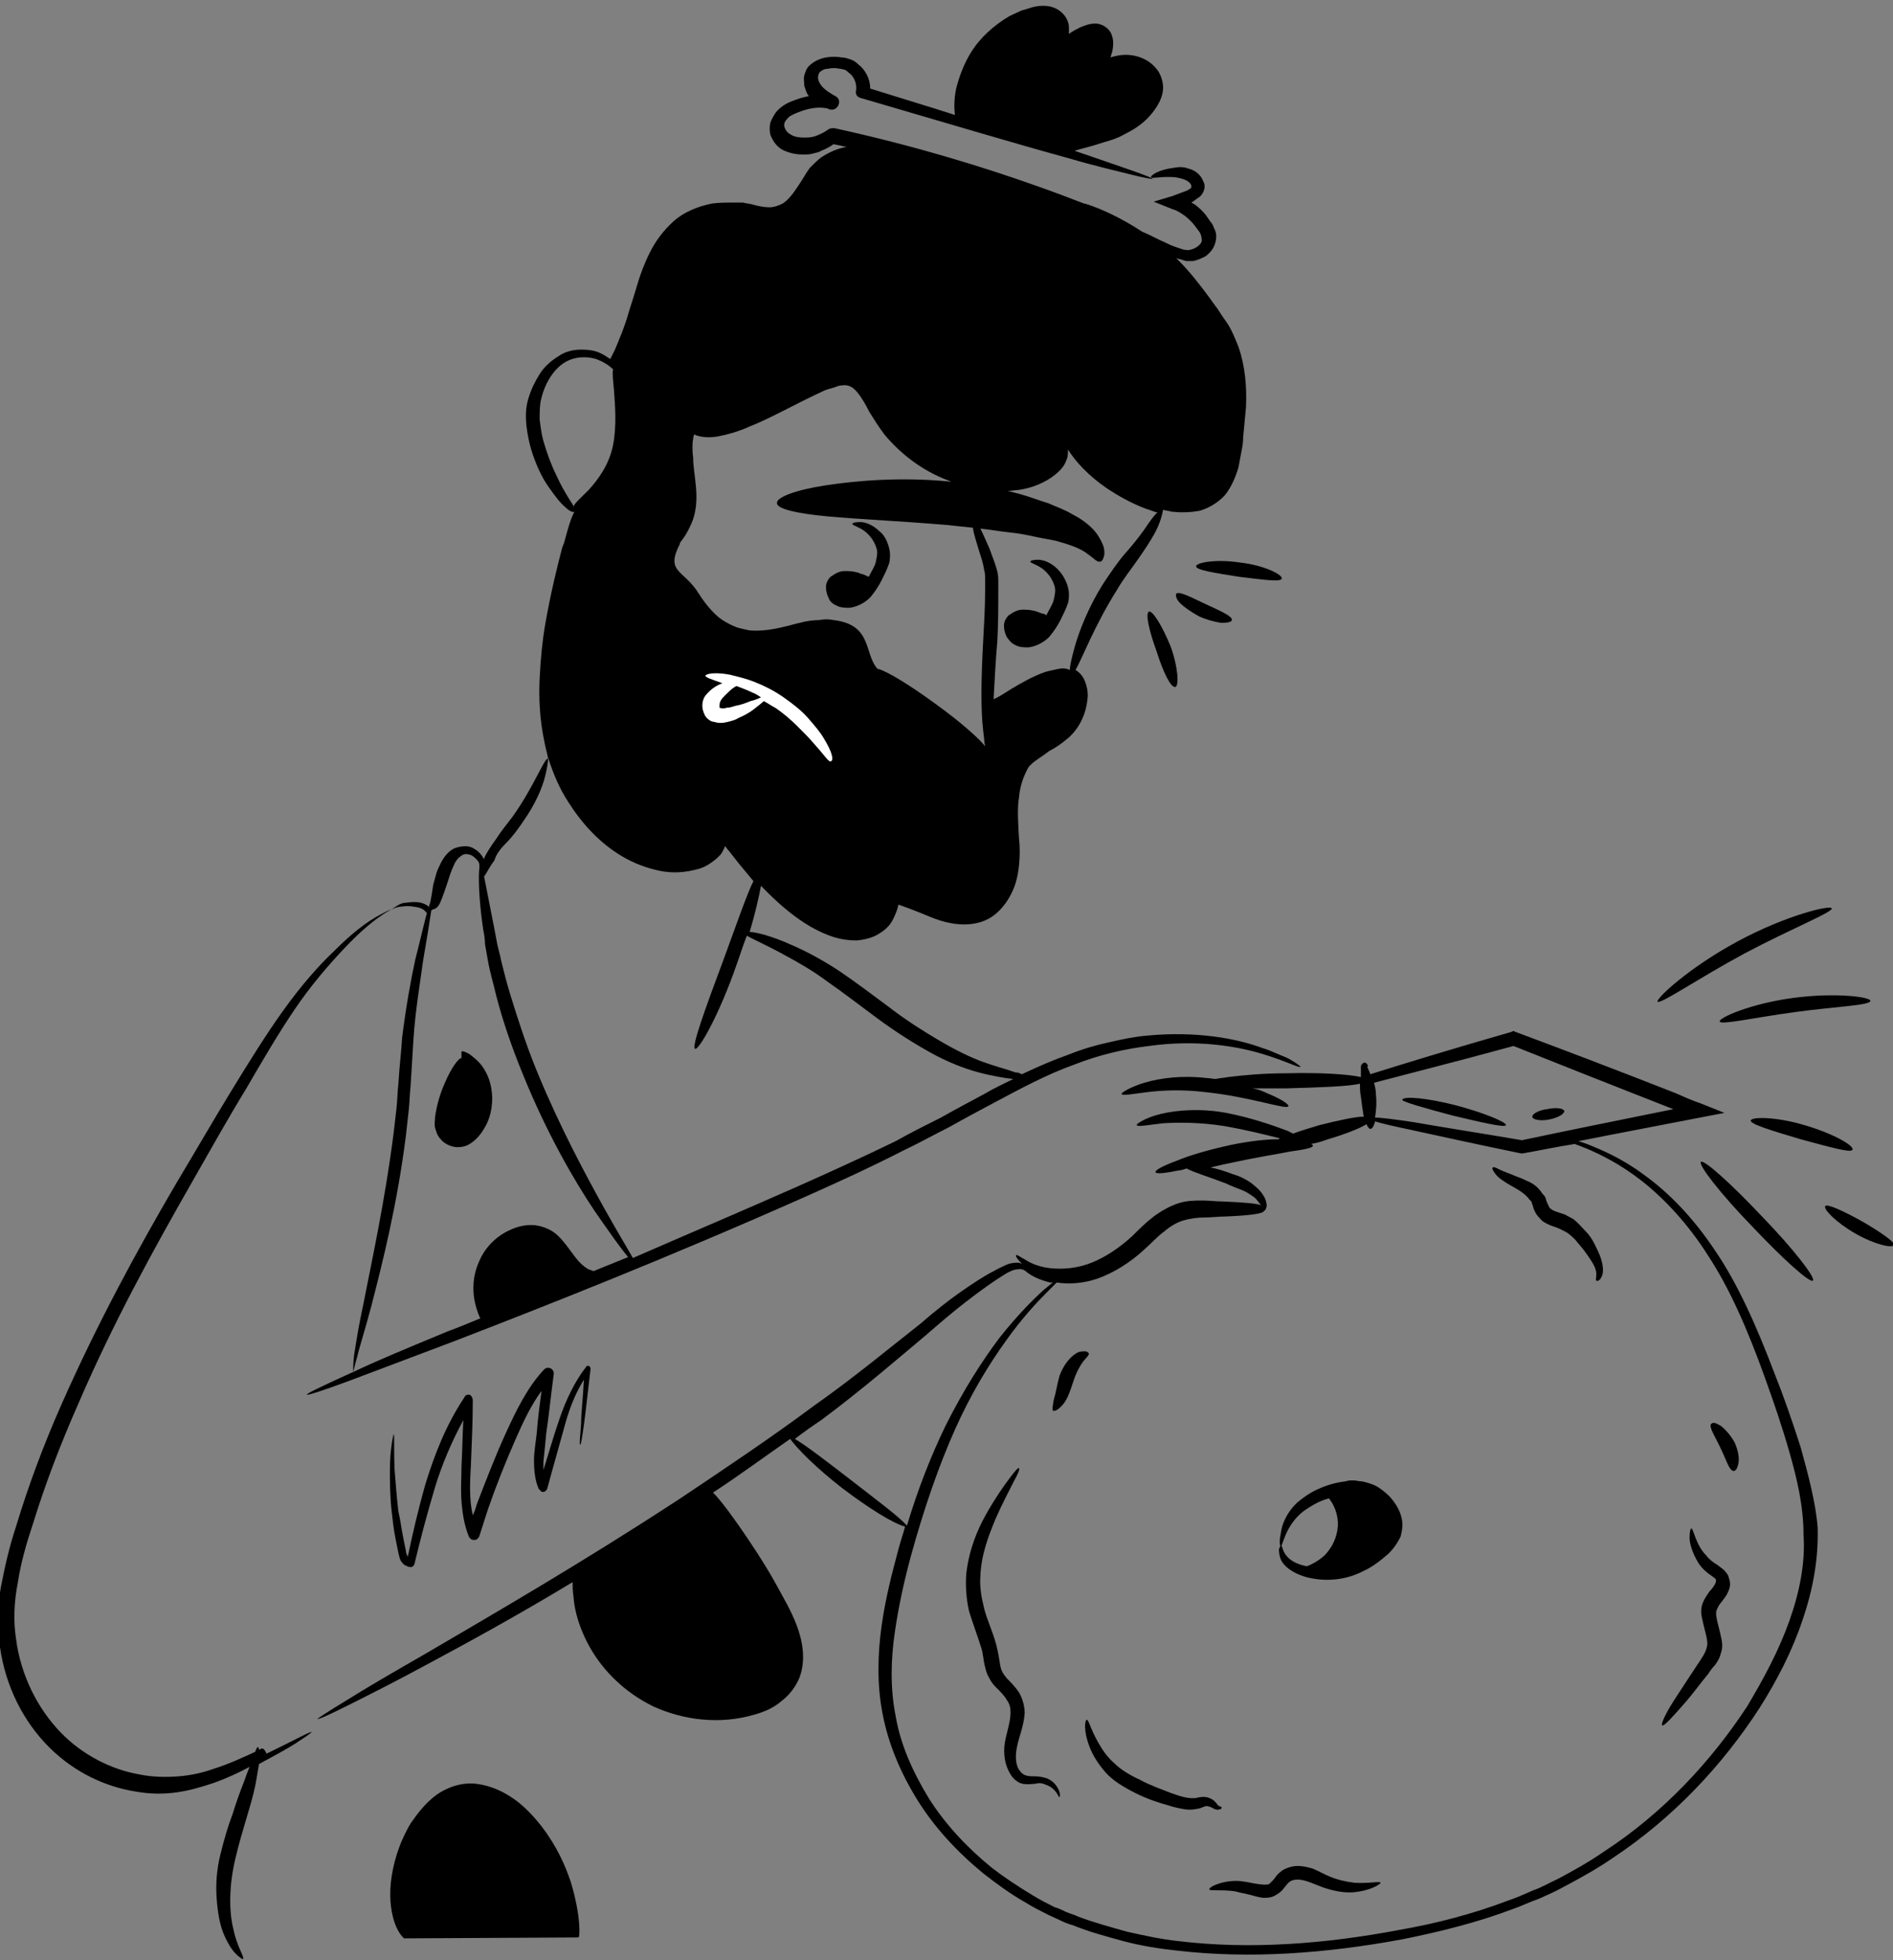 <svg width="201" height="208" viewBox="0 0 201 208" fill="none" xmlns="http://www.w3.org/2000/svg">
<rect x="0" y="0" width="201" height="208" fill="#808080" stroke="none"/>
<g clip-path="url(#clip0)">
<path d="M185.2 101.2C190.3 98.5 194.6 96.8 194.5 96.4C194.4 96 189.7 97.1 184.5 99.9C179.3 102.7 175.8 106 176 106.3C176.3 106.6 180.2 103.9 185.2 101.2Z" fill="black"/>
<path d="M190.4 105.9C185.9 106.5 182.5 108 182.6 108.4C182.7 108.8 186.2 108 190.6 107.4C195 106.8 198.6 106.7 198.6 106.2C198.6 105.8 194.9 105.3 190.4 105.9Z" fill="black"/>
<path d="M196.7 122C196.9 121.6 194.7 120.3 191.6 119.4C188.6 118.5 186 118.5 185.9 118.9C185.8 119.3 188.2 120 191.2 120.9C194.2 121.7 196.6 122.4 196.7 122Z" fill="black"/>
<path d="M180.6 123.3C180.3 123.6 182.7 126.7 186 130.1C189.3 133.6 192.2 136.2 192.5 135.9C192.8 135.6 190.4 132.5 187.1 129.1C183.8 125.6 180.9 123 180.6 123.3Z" fill="black"/>
<path d="M197.7 129.6C195.7 128.5 194 127.7 193.8 128C193.6 128.3 194.9 129.7 197 130.9C199.1 132.1 201 132.5 201.1 132.1C201.2 131.8 199.6 130.7 197.7 129.6Z" fill="black"/>
<path d="M115.2 143.399C115 143.399 114.6 143.399 114.3 143.599C113.6 143.999 112.9 144.899 112.5 145.999C112.2 147.099 112.1 147.899 111.9 148.499C111.8 149.099 111.7 149.499 111.8 149.699C112 149.799 112.4 149.599 112.9 148.999C113.4 148.399 113.7 147.399 114 146.499C114.3 145.599 114.7 144.899 115 144.499C115.3 144.099 115.7 143.799 115.6 143.599C115.5 143.499 115.4 143.399 115.2 143.399Z" fill="black"/>
<path d="M111.9 189.2C111.7 189 111.4 188.8 111.1 188.7C110.8 188.6 110.3 188.5 109.9 188.5C109.5 188.5 109.2 188.5 108.9 188.4C108.6 188.3 108.4 188.1 108.2 187.8C107.8 187.2 107.8 186.2 108 185.3C108.2 184.3 108.7 183.2 108.8 181.8C108.8 181.1 108.6 180.3 108.2 179.6C107.8 179 107.3 178.5 106.9 178.1C106.5 177.6 106.3 177.3 106.2 176.7C106.1 176.1 106 175.4 105.8 174.6C105.4 173.1 104.8 171.9 104.5 170.7C104.2 169.5 104 168.3 104.1 167.2C104.2 164.9 105 162.9 105.7 161.2C106.4 159.6 107.1 158.3 107.6 157.3C108.1 156.4 108.3 155.9 108.2 155.8C108.1 155.7 107.7 156.2 107.1 157C106.5 157.8 105.6 159.1 104.7 160.7C103.8 162.3 102.9 164.4 102.6 167C102.5 168.3 102.6 169.7 102.9 171C103.3 172.3 103.8 173.6 104.2 174.9C104.4 175.5 104.4 176.2 104.6 176.9C104.7 177.3 104.8 177.7 105 178C105.2 178.4 105.4 178.7 105.7 179C106.2 179.5 106.7 180 106.9 180.4C107.2 180.8 107.3 181.2 107.3 181.7C107.3 182.7 106.9 183.8 106.7 184.9C106.6 185.5 106.6 186.1 106.7 186.7C106.8 187.3 107 187.8 107.3 188.3C107.6 188.8 108.1 189.2 108.6 189.3C109.1 189.4 109.6 189.3 109.9 189.3C110.3 189.2 110.5 189.2 110.8 189.3C111.1 189.4 111.3 189.5 111.5 189.6C112.3 190.1 112.4 190.8 112.5 190.7C112.5 190.7 112.6 190.5 112.5 190.2C112.5 190.1 112.3 189.6 111.9 189.2Z" fill="black"/>
<path d="M143.8 199.799C143 199.699 142 199.499 141.1 199.099C140.6 198.899 140.1 198.599 139.4 198.299C138.7 198.099 137.9 197.899 137.1 198.099C136.7 198.199 136.2 198.399 135.9 198.699C135.5 198.999 135.4 199.299 135.2 199.499C135 199.699 134.9 199.799 134.8 199.899C134.7 199.999 134.5 199.999 134.3 199.999C133.9 199.999 133.3 199.899 132.8 199.799C132.3 199.699 131.7 199.599 131.3 199.599C130.4 199.599 129.6 199.799 129.1 199.999C128.6 200.199 128.4 200.399 128.4 200.499C128.5 200.699 129.5 200.499 131.1 200.699C131.5 200.799 131.9 200.899 132.4 200.999C132.9 201.099 133.4 201.299 134.1 201.399C134.5 201.399 134.9 201.399 135.3 201.199C135.7 200.999 136.1 200.699 136.3 200.399C136.8 199.799 136.9 199.599 137.4 199.499C138.3 199.299 139.4 199.899 140.5 200.299C141.7 200.699 142.8 200.899 143.8 200.799C145.7 200.599 146.6 199.899 146.6 199.799C146.5 199.599 145.4 199.899 143.8 199.799Z" fill="black"/>
<path d="M182.4 166.1C181.9 165.8 181.5 165.5 181.2 165.1C180.5 164.4 180.2 163.6 180 163.1C179.8 162.6 179.7 162.2 179.6 162.2C179.5 162.2 179.4 162.5 179.4 163.2C179.4 163.8 179.7 164.8 180.3 165.8C180.6 166.3 181.1 166.8 181.7 167.2C182 167.4 182.1 167.5 182.2 167.6C182.2 167.7 182.2 167.7 182.2 167.8C182.2 167.9 182.2 167.9 182.1 168.1C182 168.3 181.8 168.6 181.5 168.9C181.3 169.2 181 169.6 180.8 170.1C180.6 170.6 180.6 171.2 180.7 171.6C180.8 172.1 180.9 172.5 181 172.9C181.2 173.7 181.4 174.4 181.2 174.9C181.1 175.4 180.6 176.1 180.2 176.7C179.4 177.9 178.7 179 178.1 179.9C176.9 181.7 176.3 183 176.5 183.1C176.7 183.2 177.6 182.2 179 180.6C179.7 179.8 180.5 178.7 181.4 177.6C181.6 177.3 181.8 177 182.1 176.7C182.3 176.4 182.6 176 182.7 175.5C182.9 175 182.9 174.5 182.8 174C182.7 173.5 182.6 173.1 182.5 172.7C182.3 171.9 182.1 171.2 182.3 170.8C182.4 170.6 182.5 170.3 182.8 170C183 169.7 183.3 169.4 183.5 168.9C183.6 168.7 183.7 168.4 183.7 168.1C183.7 167.8 183.6 167.5 183.5 167.2C183.1 166.5 182.6 166.3 182.4 166.1Z" fill="black"/>
<path d="M182.7 151.3C182.2 151 181.9 150.9 181.7 151.1C181.4 151.4 182.1 152.4 182.7 153.7C183.3 154.9 183.6 156.1 184.1 156.1C184.3 156.1 184.5 155.8 184.6 155.2C184.7 154.6 184.5 153.8 184.2 153.1C183.7 152.2 183.1 151.6 182.7 151.3Z" fill="black"/>
<path d="M169.3 132C169.1 131.6 168.8 131.1 168.4 130.7C168 130.3 167.6 129.8 167.1 129.4C166.8 129.2 166.5 129.1 166.2 128.9C165.9 128.8 165.6 128.7 165.3 128.6C165 128.5 164.8 128.4 164.7 128.3C164.5 128.2 164.5 128.1 164.4 127.9C164.3 127.7 164.2 127.5 164.1 127.1C164 126.9 163.9 126.8 163.8 126.7C163.7 126.6 163.6 126.4 163.5 126.3C163.1 125.8 162.6 125.5 162.1 125.3C161.7 125.1 161.2 124.9 160.9 124.8C160.2 124.5 159.6 124.3 159.2 124.1C158.8 123.9 158.6 123.8 158.5 123.9C158.4 124 158.5 124.2 158.8 124.6C159.1 125 159.7 125.4 160.4 125.8C161.1 126.2 161.9 126.6 162.4 127.3L162.6 127.5L162.7 127.8C162.8 128 162.8 128.3 163 128.6C163.1 128.9 163.5 129.3 163.8 129.6C164.1 129.8 164.5 130 164.8 130.1C165.1 130.2 165.4 130.3 165.6 130.4C165.8 130.5 166 130.6 166.2 130.7C166.6 130.9 167 131.3 167.3 131.6C167.6 132 167.9 132.3 168.2 132.7C168.5 133.1 168.7 133.4 168.9 133.7C169.3 134.3 169.5 134.8 169.5 135.2C169.5 135.6 169.4 135.8 169.5 135.9C169.6 136 169.9 135.9 170.1 135.4C170.3 134.9 170.2 134.1 169.9 133.3C169.7 132.8 169.5 132.4 169.3 132Z" fill="black"/>
<path d="M129.5 192C129.7 192 129.7 191.9 129.7 191.8C129.7 191.7 129.6 191.7 129.5 191.7C129.4 191.6 129.3 191.6 129.2 191.4C129 191.2 128.9 191 128.4 190.8C127.9 190.6 127.4 190.7 127 190.8C126.3 190.9 125.5 190.7 124.4 190.3C123.4 189.9 122.2 189.5 121.1 188.9C120 188.4 119 187.8 118.3 187.1C117.5 186.4 117 185.6 116.6 184.9C115.8 183.5 115.6 182.5 115.4 182.5C115.2 182.5 115 183.6 115.7 185.4C116 186.2 116.6 187.2 117.4 188.1C118.2 189 119.4 189.7 120.6 190.3C121.8 190.9 123 191.3 124.1 191.6C124.7 191.8 125.2 191.9 125.8 192C126.4 192.1 126.9 192 127.4 191.9C127.9 191.7 128.1 191.6 128.3 191.7C128.5 191.7 128.8 191.9 129 192C129.1 192 129.3 192.1 129.5 192Z" fill="black"/>
<path d="M154.3 118.4C157.3 119.1 159.8 119.7 159.9 119.4C160 119.1 157.6 118.1 154.6 117.3C151.5 116.5 149 116.3 148.9 116.7C148.8 116.9 151.3 117.6 154.3 118.4Z" fill="black"/>
<path d="M164.5 118.8C165.5 118.6 166.1 118.2 166.1 117.9C166 117.6 165.2 117.5 164.3 117.7C163.4 117.8 162.7 118.2 162.7 118.5C162.7 118.8 163.5 119 164.5 118.8Z" fill="black"/>
<path d="M46.8 120.9C47.1 121.3 47.7 121.6 48.2 121.7C48.7 121.8 49.3 121.7 49.7 121.5C50.6 121 51.1 120.3 51.5 119.6C51.9 118.9 52.1 118.2 52.2 117.5C52.4 116.1 52.1 114.7 51.6 113.8C51.1 112.8 50.4 112.3 49.9 111.9C49.4 111.6 49.1 111.5 49 111.6V111.7V112.3C48.8 112.2 48 113.1 47.2 115C46.8 115.9 46.4 117.1 46.2 118.5C46.2 118.9 46.1 119.2 46.2 119.7C46.3 120 46.4 120.5 46.8 120.9Z" fill="black"/>
<path d="M60.6 199.699C60 197.899 59.1 195.9 57.5 193.8C56.7 192.8 55.8 191.8 54.7 191C53.6 190.2 52.2 189.5 50.6 189.3C49 189.1 47.4 189.7 46.3 190.5C45.1 191.4 44.3 192.5 43.6 193.5C42.3 195.7 41.7 197.9 41.5 199.8C41.3 201.7 41.6 203.3 42 204.3C42.4 205.3 42.9 205.699 42.9 205.699L61.4 205.6C61.6 205.7 61.7 203.299 60.6 199.699Z" fill="black"/>
<path d="M61.6 153.3C61.7 153.3 61.8 152.6 62 151.2C62.2 149.8 62.4 147.8 62.7 145.3C62.7 145.2 62.7 145.1 62.6 145C62.5 144.9 62.3 144.9 62.2 145.1C61.1 146.5 60.1 148.5 59.4 150.6C58.8 152.3 58.3 154.1 57.7 156C57.7 155.7 57.7 155.4 57.7 155.1C57.8 154.2 57.9 153.2 58 152.1C58.3 150.1 58.5 148 58.8 145.8C58.8 145.6 58.8 145.5 58.6 145.3C58.4 145.1 58 145.1 57.8 145.3C56 147.2 54.8 149.7 53.7 152.1C52.6 154.5 51.6 157.1 50.6 159.7C50.5 160.1 50.4 160.4 50.2 160.8C49.8 159.1 49.9 157.2 50 155.5C50.1 153.1 50.2 150.8 50.2 148.6C50.2 148.4 50.1 148.2 50 148.1C49.8 147.9 49.4 148 49.3 148.3C47.3 151.3 46.1 154.5 45.2 157.4C44.4 160.2 43.8 162.8 43.3 165.2C43.2 165 43.1 164.8 43.1 164.6C43 164.1 42.9 163.6 42.8 163.1C42.6 162.1 42.5 161.2 42.3 160.4C42.1 158.7 42 157.2 41.9 156C41.8 153.6 41.9 152.2 41.8 152.2C41.8 152.2 41.7 152.5 41.6 153.2C41.5 153.9 41.4 154.8 41.4 156C41.4 157.2 41.4 158.8 41.6 160.5C41.7 161.4 41.8 162.3 42 163.3C42.1 163.8 42.2 164.3 42.3 164.8C42.4 165.1 42.4 165.4 42.6 165.7C42.7 165.8 42.8 166 43 166.1C43.2 166.2 43.4 166.3 43.6 166.3C43.8 166.3 43.9 166.2 44 166C44.6 163.5 45.3 160.8 46.2 157.8C46.9 155.5 47.9 153.1 49.2 150.7C49.1 152.3 49.1 153.9 49 155.6C49 156.8 48.9 158 49 159.3C49.1 160.6 49.3 161.9 49.8 163.1C49.9 163.2 50 163.4 50.2 163.4C50.5 163.5 50.8 163.3 50.9 163C51.2 162.1 51.5 161.1 51.8 160.2C52.7 157.6 53.7 155.1 54.8 152.6C55.6 150.8 56.4 149.1 57.5 147.6C57.3 149.1 57.1 150.6 57 152C56.9 153 56.7 154 56.7 155C56.7 156 56.8 157.1 57.2 158C57.3 158.1 57.4 158.2 57.5 158.3C57.8 158.4 58 158.2 58.1 158C58.8 155.4 59.5 153 60.1 150.8C60.6 149.1 61.2 147.7 62 146.4C61.9 148.4 61.7 150 61.7 151.1C61.6 152.5 61.5 153.3 61.6 153.3Z" fill="black"/>
<path d="M122 64.9C121.6 65.1 122 66.9 122.8 69.1C123.5 71.3 124.3 73 124.8 72.9C125.2 72.8 125.1 70.8 124.3 68.6C123.4 66.4 122.4 64.8 122 64.9Z" fill="black"/>
<path d="M127.3 65.4C128.2 65.8 129 66 129.7 66.1C130.3 66.1 130.8 66 130.8 65.8C130.9 65.4 129.5 64.8 128 64.1C126.5 63.4 125.2 62.7 124.9 63C124.8 63.2 124.9 63.6 125.3 64C125.7 64.4 126.4 64.9 127.3 65.4Z" fill="black"/>
<path d="M127 60.1C127 60.5 129 60.8 131.5 61.2C134 61.5 136 61.8 136.1 61.4C136.2 61 134.3 60 131.7 59.7C129.1 59.3 127 59.7 127 60.1Z" fill="black"/>
<path d="M88.9 64.299C89.3 64.499 89.8 64.499 90.2 64.499C91 64.399 91.8 63.999 92.4 63.399C92.9 62.799 93.3 62.199 93.6 61.599C93.9 60.999 94.2 60.399 94.4 59.799C94.5 59.499 94.5 59.099 94.5 58.799C94.5 58.499 94.4 58.099 94.3 57.799C94.1 57.199 93.8 56.699 93.4 56.399C92.7 55.699 91.9 55.399 91.3 55.399C90.8 55.399 90.5 55.499 90.5 55.599C90.5 55.699 90.8 55.799 91.2 55.999C91.6 56.199 92.1 56.499 92.6 57.199C92.8 57.499 93 57.899 93.1 58.299C93.2 58.699 93.1 59.099 93 59.599C92.9 60.099 92.6 60.499 92.3 61.099C92.3 61.099 92.3 61.199 92.2 61.199C92 61.099 91.8 60.999 91.5 60.899H91.4C91.3 60.899 91.3 60.799 91.2 60.799C90.9 60.699 90.4 60.599 89.9 60.599C89.6 60.599 89.4 60.599 89.1 60.699C88.8 60.799 88.5 60.999 88.2 61.199C87.9 61.499 87.7 61.899 87.7 62.299C87.7 62.699 87.8 63.099 88 63.499C88.1 63.799 88.4 64.099 88.9 64.299Z" fill="black"/>
<path d="M112.3 60.399C111.6 59.699 110.8 59.399 110.2 59.399C109.7 59.399 109.4 59.499 109.4 59.599C109.4 59.699 109.7 59.799 110.1 59.999C110.5 60.199 111 60.499 111.5 61.199C111.7 61.499 111.9 61.899 112 62.299C112.1 62.699 112 63.099 111.9 63.599C111.8 64.099 111.5 64.499 111.2 65.099C111.2 65.199 111.1 65.199 111.1 65.299C111 65.199 110.8 65.099 110.6 65.099C110.4 64.999 110.3 64.999 110.1 64.899C109.8 64.799 109.3 64.699 108.8 64.699C108.5 64.699 108.3 64.699 108 64.799C107.7 64.899 107.4 65.099 107.1 65.299C106.8 65.599 106.6 65.999 106.6 66.399C106.6 66.799 106.7 67.199 106.9 67.599C107.1 67.899 107.4 68.299 107.9 68.499C108.3 68.699 108.8 68.699 109.2 68.699C110 68.599 110.8 68.199 111.4 67.599C111.9 66.999 112.3 66.399 112.6 65.799C112.9 65.199 113.2 64.599 113.4 63.999C113.5 63.699 113.5 63.299 113.5 62.999C113.5 62.699 113.4 62.299 113.3 61.999C113 61.199 112.6 60.699 112.3 60.399Z" fill="black"/>
<path d="M27.5 185.7C27.5 185.5 27.4 185.4 27.4 185.4C27.3 185.4 27.2 185.6 27.1 185.9C25.8 186.5 24.3 187.2 22.7 187.7C21.6 188.1 20.3 188.4 19 188.5C17.7 188.6 16.2 188.6 14.8 188.3C11.9 187.8 8.8 186.3 6.4 183.8C4 181.3 2.2 177.8 1.7 173.9C1.4 172 1.5 169.9 1.9 167.9C2.2 165.9 2.8 163.8 3.5 161.7C4.8 157.5 6.4 153.3 8.3 149C12 140.4 16.3 132.6 20.3 125.6C22.3 122.1 24.2 118.7 26.1 115.6C27.9 112.5 29.6 109.6 31.3 107.1C33 104.6 34.8 102.5 36.5 100.7C38.2 98.9 39.7 97.6 41.2 96.7C41.6 96.5 41.9 96.3 42.2 96.1C42.5 95.9 42.8 95.8 43.1 95.8C43.7 95.7 44.3 95.7 44.7 95.8C45.1 95.9 45.4 96.1 45.5 96.2V96.3C45.1 97.6 44.7 99.5 44.1 101.8C43.6 104.1 43.1 106.9 42.7 110.1C42.6 111.7 42.4 113.3 42.3 115C42.2 115.9 42.2 116.7 42.1 117.6C42 118.5 41.9 119.3 41.8 120.2C40.9 127.3 39.5 133.7 38.6 138.3C38.1 140.6 37.8 142.5 37.6 143.8C37.5 144.6 37.5 145.2 37.5 145.6C37.2 145.7 36.9 145.9 36.6 146C34 147.2 32.5 147.9 32.6 148C32.6 148.1 34.2 147.6 36.9 146.6C39.6 145.6 43.5 144.1 48.3 142.3C57.9 138.6 71.1 133.4 85.5 127C89.1 125.4 92.6 123.8 95.9 122.1C97.6 121.3 99.2 120.4 100.8 119.6C102.4 118.7 103.9 117.9 105.4 117.1C108.4 115.5 111.2 114 114 113C116.8 111.9 119.5 111.3 122 111C127 110.3 131.2 111 133.9 111.8C136.6 112.6 138 113.4 138.1 113.2C138.1 113.2 137.8 112.9 137.1 112.5C136.8 112.3 136.3 112.1 135.8 111.9C135.3 111.7 134.7 111.4 134 111.2C131.3 110.2 127 109.4 121.8 109.9C120.5 110 119.1 110.3 117.8 110.6C116.4 110.9 115 111.3 113.5 111.9C111.8 112.5 110.2 113.2 108.5 114C108.3 113.9 108.1 113.8 107.8 113.8C107 113.5 105.8 113.2 104.4 112.7C103 112.2 101.4 111.4 99.7 110.4C98 109.4 96.1 108.2 94.3 106.8C92.4 105.4 90.7 104.1 88.9 102.9C87.2 101.8 85.5 100.9 84.1 100.3C81.9 99.3 80.2 98.9 79.6 98.9C80.2 96.9 80.6 95.1 80.8 94C83.2 96.5 85.7 98.5 88.4 99.4C89.3 99.7 90.2 99.8 91 99.8C91.9 99.7 92.7 99.5 93.3 99.1C94 98.7 94.5 98.2 94.8 97.6C95.1 97 95.3 96.5 95.4 96C96 96.2 96.8 96.5 97.8 96.9C99 97.4 100.5 98.1 102.4 98.1C103.3 98.1 104.4 97.9 105.3 97.3C106.2 96.7 106.9 95.8 107.4 94.8C107.9 93.8 108.1 92.8 108.2 91.8C108.3 90.8 108.3 89.9 108.2 89C108.1 87.3 108 85.8 108.2 84.6C108.3 83.4 108.7 82.4 109 81.8C109.1 81.6 109.2 81.4 109.3 81.3C109.5 81.1 109.7 80.9 110 80.7C110.4 80.4 110.9 80.1 111.4 79.7C112 79.4 112.6 79 113.2 78.5C114.5 77.5 115.4 75.8 115.5 73.8C115.5 73.3 115.4 72.8 115.2 72.3C115 71.8 114.7 71.4 114.2 71.1C114.9 69.9 116.2 66.4 118.6 62.6C119.3 61.4 120.1 60.4 120.8 59.4C121.5 58.4 122.1 57.5 122.6 56.6C123.2 55.5 123.4 54.6 123.5 54.1C123.8 54.2 124.1 54.2 124.4 54.3C125.3 54.4 126.3 54.4 127.4 54.2C128.4 53.9 129.4 53.3 130.1 52.5C130.8 51.6 131.2 50.6 131.5 49.6C131.6 49.1 131.7 48.5 131.8 48C131.9 47.5 132 47 132 46.4C132.1 45.3 132.2 44.3 132.3 43.2C132.4 41 132.2 38.8 131.5 36.8C131.1 35.8 130.7 34.8 130.1 34C129.8 33.6 129.5 33.1 129.3 32.8C129 32.4 128.7 32 128.5 31.7C127.4 30.2 126.3 28.8 125.1 27.6C125 27.5 125 27.5 124.9 27.4C125 27.4 125.1 27.5 125.3 27.5C125.4 27.5 125.5 27.6 125.6 27.6C125.7 27.6 125.8 27.7 126 27.7C126.3 27.7 126.5 27.7 126.7 27.7C127.2 27.6 127.6 27.4 128 27.2C128.4 26.9 128.8 26.5 129 25.9C129.2 25.3 129.2 24.7 128.9 24.2C128.8 23.9 128.7 23.7 128.5 23.5C128.4 23.3 128.2 23.1 128.1 22.9C127.7 22.4 127.2 21.9 126.7 21.6C126.6 21.6 126.6 21.5 126.5 21.5C126.6 21.4 126.7 21.4 126.8 21.3C126.9 21.2 127.1 21.1 127.2 21C127.4 20.9 127.5 20.8 127.7 20.5C127.7 20.4 127.8 20.4 127.8 20.3C127.8 20.2 127.9 20 127.9 20C127.9 19.9 127.9 19.8 127.9 19.7C127.9 19.5 127.8 19.3 127.7 19.1C127.4 18.4 126.7 18 126.2 17.9C125.7 17.7 125.2 17.7 124.7 17.8C123 18 122.2 18.6 122.2 18.8C122.3 19 123.2 18.7 124.7 18.8C125.4 18.9 126.3 19.1 126.5 19.7C126.5 19.8 126.5 19.8 126.5 19.9L126.4 20C126.3 20.1 126.2 20.1 126.1 20.2C125.6 20.4 125 20.6 124.5 20.8L122.5 21.4L124.5 22.2C124.9 22.3 125.4 22.6 125.8 22.9C126.2 23.2 126.6 23.6 126.9 24C127.1 24.3 127.4 24.6 127.5 24.9C127.6 25.2 127.6 25.4 127.6 25.6C127.5 26 126.9 26.4 126.4 26.5C126.1 26.6 126 26.5 125.7 26.5C125.4 26.4 125.1 26.3 124.8 26.2C124.2 26 123.7 25.7 123.2 25.5C122.4 25.1 121.8 24.8 121.3 24.6C119 23.1 117 22.2 115.5 21.7C115.4 21.7 115.3 21.6 115.1 21.6C113.8 21.1 112 20.4 109.7 19.6C104.6 17.8 97.3 15.5 88.6 13.6C88.4 13.6 88.2 13.6 88 13.7C87.6 14 87.2 14.2 86.7 14.4C86.2 14.6 85.8 14.6 85.3 14.6C84.8 14.6 84.3 14.5 84 14.3C83.6 14.1 83.4 13.8 83.3 13.5C83.2 13.2 83.3 12.9 83.6 12.6C83.8 12.3 84.3 12.1 84.8 11.9C85.8 11.5 86.9 11.3 87.8 11.5C87.9 11.5 87.9 11.5 88 11.6H88.1C88.4 11.7 88.8 11.6 89 11.2C89.2 10.8 89.1 10.4 88.7 10.2C87.8 9.7 87.1 9.2 86.9 8.5C86.8 8.2 86.9 7.9 87 7.7C87.2 7.5 87.5 7.3 87.9 7.3C88.3 7.2 88.7 7.2 89.2 7.3C89.4 7.3 89.6 7.4 89.7 7.4C89.9 7.5 90 7.6 90.1 7.7C90.7 8.1 91 8.9 90.9 9.6C90.8 10 91 10.3 91.4 10.4C100.3 13 108 15.3 113.5 16.8C116.2 17.6 118.4 18.1 120 18.5C121.5 18.9 122.4 19 122.4 19C122.4 18.9 121.6 18.6 120.2 18.1C118.8 17.6 116.7 16.9 114.1 16C114.7 15.8 115.7 15.6 117.2 15.1C117.9 14.9 118.6 14.7 119.3 14.3C120.1 13.9 121 13.4 121.8 12.6C122.2 12.2 122.6 11.7 122.9 11.2C123.2 10.7 123.5 10 123.5 9.3C123.5 8.6 123.2 7.7 122.7 7.2C122.2 6.6 121.5 6.2 120.8 6C119.8 5.7 118.8 5.8 117.9 6.1C118 5.9 118 5.7 118.1 5.5C118.2 4.9 118.3 4.3 118 3.6C117.9 3.3 117.6 3 117.3 2.8C117 2.6 116.6 2.5 116.3 2.5C115.7 2.5 115.2 2.7 114.7 2.9C114.3 3.1 113.9 3.3 113.5 3.6C113.5 3.4 113.5 3.2 113.5 2.9C113.5 2.5 113.3 1.9 112.9 1.5C112.1 0.6 110.9 0.5 109.9 0.7C109.4 0.8 109 1 108.5 1.1C108.1 1.3 107.6 1.5 107.2 1.7C105.5 2.7 104.1 4 103.2 5.4C102.3 6.8 101.8 8.3 101.5 9.5C101.3 10.6 101.3 11.5 101.4 12.2C98.6 11.3 95.6 10.4 92.4 9.4C92.4 8.4 91.9 7.4 91.1 6.8C90.9 6.6 90.6 6.4 90.3 6.3C90 6.2 89.7 6.1 89.4 6.1C88.8 6 88.3 6 87.7 6.1C87.1 6.2 86.4 6.5 85.9 7C85.6 7.3 85.5 7.7 85.4 8C85.3 8.4 85.4 8.7 85.4 9.1C85.5 9.4 85.6 9.8 85.8 10.1L85.9 10.2C85.3 10.3 84.7 10.5 84.2 10.7C83.6 10.9 82.9 11.3 82.4 11.9C82.2 12.2 82 12.5 81.8 13C81.7 13.4 81.7 13.9 81.8 14.3C82.1 15.1 82.6 15.7 83.3 16C84 16.3 84.7 16.4 85.3 16.4C85.6 16.4 85.9 16.4 86.3 16.3C86.6 16.2 86.9 16.2 87.2 16C87.7 15.8 88.1 15.6 88.5 15.3C89 15.4 89.5 15.5 89.9 15.6C89.1 15.7 88.1 16.1 87.2 16.7C86.8 17 86.4 17.4 86 17.8C85.7 18.2 85.4 18.7 85.1 19.2C84.5 20.1 83.9 21.1 83.1 21.6C82.7 21.8 82.2 22 81.7 22C81.2 22 80.6 21.9 79.9 21.7C79.6 21.6 79.2 21.6 78.9 21.5C78.7 21.5 78.5 21.5 78.3 21.5H77.8C77.1 21.5 76.3 21.5 75.6 21.6C74.1 21.9 72.6 22.5 71.5 23.5C70.4 24.5 69.6 25.6 69 26.8C68.4 28 68 29.1 67.7 30.1C67.4 31.1 67.1 32.1 66.8 33C66.3 34.8 65.7 36.1 65.3 37.1C65.1 37.5 64.9 37.9 64.8 38.1C64.5 37.9 64.2 37.7 63.8 37.5C63.2 37.2 62.5 37.1 61.7 37.1C60.9 37.1 60 37.3 59.3 37.8C58.5 38.3 57.8 38.9 57.3 39.7C56.8 40.5 56.4 41.3 56.1 42.3C55.8 43.3 55.8 44.2 55.9 45.2C56 46.1 56.2 47 56.4 47.7C56.9 49.3 57.5 50.6 58.2 51.6C58.9 52.6 59.5 53.4 60 53.8C60.5 54.3 60.9 54.4 61 54.3C60.6 55 60.3 56.1 59.9 57.6C59.8 57.8 59.8 57.9 59.7 58.1C59.2 60 58.5 62.8 57.9 66.2C57.6 67.9 57.4 69.9 57.3 72C57.2 74.1 57.3 76.3 57.8 78.7C57.9 79.3 58.1 79.9 58.2 80.5C57.8 80.4 56.7 83.5 54.4 86.7C53.8 87.5 53.2 88.2 52.7 89C52.2 89.7 51.7 90.4 51.4 91.1V91.2C51.2 90.8 50.9 90.4 50.4 90.1C50.1 89.9 49.8 89.8 49.4 89.8C49 89.8 48.6 89.9 48.3 90C47.6 90.3 47.1 91 46.8 91.6C46.6 92 46.4 92.4 46.3 92.8C46.2 93.2 46.1 93.5 46 93.9C45.9 94.6 45.8 95.2 45.7 95.7C45.6 96 45.5 96.4 45.3 96.9C45.2 96.7 44.9 96.4 44.4 96.3C43.9 96.2 43.4 96.1 42.7 96.2C42.4 96.2 42 96.3 41.6 96.5C41.2 96.6 40.9 96.8 40.5 97C38.9 97.8 37.2 99.2 35.5 100.9C33.7 102.6 31.9 104.7 30.1 107.2C28.3 109.7 26.5 112.6 24.6 115.7C22.7 118.8 20.8 122.1 18.7 125.6C14.6 132.6 10.3 140.5 6.5 149.1C4.6 153.4 3 157.7 1.7 162C1 164.1 0.5 166.3 0.1 168.4C-0.3 170.5 -0.3 172.7 7.21216e-06 174.8C0.6 179 2.5 182.7 5.2 185.4C7.9 188.1 11.2 189.6 14.3 190.1C15.9 190.4 17.4 190.4 18.8 190.2C20.2 190 21.5 189.6 22.7 189.2C24.1 188.7 25.4 188.1 26.5 187.5C26.3 188 26.1 188.5 25.9 189.1C25.5 190.1 25.1 191.2 24.7 192.5C24.2 193.8 23.8 195.2 23.4 196.8C23 198.4 22.9 200 23 201.4C23.1 202.8 23.3 204.1 23.7 205.1C24.1 206.1 24.6 206.9 25 207.3C25.4 207.7 25.7 207.9 25.8 207.9C26 207.7 25.2 206.7 24.8 204.8C24.3 202.9 24.3 200.1 25 197.2C25.7 194.2 26.7 191.5 27.1 189.5C27.3 188.5 27.4 187.7 27.5 187.2C27.9 187 28.2 186.8 28.6 186.6C30.1 185.8 31.3 185.1 32 184.6C32.8 184.1 33.1 183.8 33.1 183.8C33 183.7 31.4 184.6 28.3 186.1C28 185.4 27.8 185.5 27.5 185.7ZM121.5 56.2C121 56.9 120.3 57.8 119.5 58.7C118.7 59.6 117.9 60.8 117.1 62C115.6 64.4 114.6 66.9 114.1 68.7C113.8 69.8 113.6 70.6 113.6 71.1C113.2 70.9 112.7 70.9 112.3 71C111.8 71.1 111.4 71.2 111 71.3C109.6 71.8 108.4 72.5 107.4 73.1C106.6 73.6 106 74 105.5 74.2C105.6 72.4 105.7 70.3 105.9 68C106 66.1 106 64.3 106 62.7C106 62.3 106 61.9 106 61.5C106 61.1 105.9 60.6 105.8 60.3C105.6 59.6 105.3 58.9 105.1 58.3C104.7 57.4 104.4 56.7 104.1 56.1C105.2 56.2 106.2 56.4 107.2 56.5C108.2 56.6 109.2 56.8 110.1 57C111 57.2 111.9 57.3 112.5 57.5C113.9 57.9 114.9 58.3 115.5 58.8C116.1 59.2 116.5 59.7 116.8 59.6C117 59.6 117.1 59.4 117.2 59.1C117.3 58.8 117.3 58.3 117.1 57.8C116.9 57.3 116.5 56.6 116 56.1C115.4 55.5 114.7 55 113.9 54.6C113.1 54.1 112.2 53.8 111.3 53.4C110.3 53.1 109.3 52.7 108.2 52.4C107.8 52.3 107.4 52.2 107 52.1C107.4 52.1 107.8 52 108.1 52C109.6 51.8 111 51.2 112 50.4C112.5 50 113 49.5 113.2 48.9C113.4 48.5 113.4 48.1 113.4 47.7C114.2 49 115.6 50.5 117.5 51.8C118.7 52.6 120.1 53.4 121.7 54C122.1 54.1 122.5 54.3 122.9 54.4C122.6 54.6 122.1 55.3 121.5 56.2ZM76.3 46.3C77.3 46.1 78.4 45.8 79.5 45.3C81.8 44.4 84.4 42.9 87.2 41.6C87.6 41.4 87.9 41.3 88.3 41.2C88.7 41.1 89 40.9 89.4 40.9C90 40.8 90.5 41 91 41.6C91.5 42.2 91.9 42.9 92.3 43.7C92.8 44.5 93.3 45.3 93.9 46.1C95.9 48.5 98.4 50.2 101 51.1C100.9 51.1 100.8 51.1 100.8 51.1C95.7 50.6 91 51 87.7 51.5C84.4 52 82.4 52.8 82.5 53.4C82.5 54 84.6 54.5 87.9 54.8C91.2 55.1 95.6 55.3 100.4 55.7C101.4 55.8 102.4 55.9 103.3 56C103.4 56.7 103.7 57.6 104 58.6C104.2 59.2 104.4 59.8 104.5 60.5C104.6 60.8 104.6 61.1 104.6 61.5C104.6 61.9 104.6 62.3 104.6 62.7C104.6 64.3 104.5 66.1 104.4 67.9C104.2 71.6 104.1 75.1 104.4 77.6C104.5 78.2 104.5 78.8 104.6 79.2C104.1 78.5 102 76.6 99.2 74.6C96.6 72.7 94.3 71.3 93.3 71C93.3 71 93.3 71 93.2 71C91.7 69.4 92.7 66.3 88.5 65.8C88 65.7 87.5 65.7 87 65.8C86.4 65.8 85.6 65.9 84.9 66.1C84.4 66.2 83.8 66.4 83.3 66.5C82.1 66.8 80.8 67 79.6 66.9C79.1 66.8 78.7 66.7 78.3 66.6C77.5 66.3 76.8 65.9 76.3 65.5C75.6 64.9 74.9 64.1 74.2 63C72.6 60.4 70.6 60.8 72.2 57.7C72.2 57.7 72.2 57.7 72.2 57.6C72.6 57.1 73 56.5 73.3 55.8C74 54.4 74 52.9 73.9 51.7C73.8 50.5 73.6 49.5 73.6 48.6C73.5 47.8 73.5 47 73.6 46.6C73.6 46.3 73.7 46.2 73.7 46.1C74.3 46.4 75.3 46.5 76.3 46.3ZM60.4 52.9C60.1 52.4 59.6 51.6 59.1 50.5C58.6 49.5 58.1 48.2 57.7 46.8C57.5 46.1 57.4 45.3 57.3 44.5C57.3 43.7 57.3 42.9 57.5 42.2C57.9 40.6 58.8 39.2 59.9 38.5C61 37.8 62.3 37.8 63.3 38.1C64.1 38.4 64.7 38.8 65.1 39.2C65 39.6 65.1 40.4 65.2 41.5C65.3 43 65.5 45.1 65.1 47.2C64.7 49.3 63.5 50.9 62.5 52C61.6 52.9 60.9 53.5 60.9 53.8C60.9 53.6 60.7 53.4 60.4 52.9ZM53.8 89.4C54.4 88.8 55 88 55.6 87.1C56.8 85.4 57.6 83.6 57.9 82.3C58.1 81.5 58.2 80.8 58.2 80.4C58.7 82 59.4 83.7 60.4 85.2C61.8 87.4 63.7 89.5 66.1 90.9C67.3 91.6 68.6 92.1 70 92.4C71.4 92.7 72.8 92.6 74.2 92.2C74.9 92 75.5 91.6 76.1 91.1C76.2 91 76.4 90.8 76.5 90.7C76.6 90.6 76.7 90.4 76.8 90.2C76.9 90.1 76.9 89.9 77 89.8C77.1 89.9 77.2 90.1 77.4 90.3C77.8 90.8 78.1 91.2 78.5 91.7C79 92.3 79.5 92.9 80 93.5C79.3 94.9 78.2 98.1 76.8 101.9C74.9 107 73.4 111.1 73.8 111.3C74.2 111.5 76.4 107.6 78.2 102.4C78.6 101.3 78.9 100.3 79.3 99.3C79.8 99.6 81.4 100.3 83.4 101.4C84.7 102.1 86.3 103 87.9 104.2C89.5 105.3 91.3 106.7 93.2 108.1C95.1 109.5 97 110.7 98.8 111.7C100.6 112.7 102.4 113.4 103.9 113.8C105.4 114.2 106.7 114.4 107.5 114.5C107.6 114.5 107.6 114.5 107.6 114.5C106.6 115 105.5 115.5 104.5 116.1C103 116.9 101.5 117.7 99.9 118.6C98.3 119.4 96.7 120.2 95.1 121.1C91.8 122.7 88.3 124.3 84.7 125.9C78.6 128.6 72.7 131.1 67.2 133.5C66.7 132.6 65.6 130.8 64.2 128.3C62.2 124.7 59.5 119.7 57.1 113.9C55.9 111 55 108.2 54.2 105.6C53.8 104.3 53.5 103.1 53.2 101.9C53.1 101.3 52.9 100.7 52.8 100.2C52.7 99.7 52.6 99.1 52.5 98.6C52 96 51.6 94.1 51.4 93C51.6 92.8 51.9 92.1 52.5 91.3C52.7 90.6 53.2 90 53.8 89.4ZM46.9 95.4C47.1 94.9 47.3 94.3 47.5 93.7C47.7 93.1 47.9 92.4 48.2 91.8C48.4 91.3 48.7 91 49 90.8C49.3 90.6 49.5 90.6 49.9 90.7C50.2 90.8 50.4 91 50.6 91.2C50.8 91.4 50.9 91.6 50.9 91.8V91.9V92.1C50.8 92.8 50.8 95.2 51.3 98.6C51.4 99.1 51.5 99.7 51.5 100.2C51.6 100.8 51.7 101.3 51.8 101.9C52 103.1 52.4 104.4 52.7 105.7C53.4 108.4 54.4 111.3 55.6 114.2C58 120.1 60.9 125.2 63.2 128.6C64.8 130.9 66 132.6 66.7 133.4C65.5 133.9 64.2 134.4 63 134.9C62.9 134.8 62.7 134.8 62.5 134.7C62.1 134.5 61.5 134 61 133.3C60.7 132.9 60.4 132.5 60.1 132.1C59.7 131.6 59.3 131.1 58.7 130.7C58.1 130.3 57.2 130 56.4 130C55.6 130 54.8 130.2 54 130.6C52.5 131.3 51.4 132.6 50.9 133.8C50.3 135.1 50.2 136.3 50.3 137.4C50.4 138.4 50.7 139.2 50.9 139.7C50.9 139.8 51 139.8 51 139.9C49.8 140.4 48.6 140.9 47.5 141.3C43.4 143 40 144.4 37.5 145.6C37.6 145.3 37.7 144.7 37.9 144.1C38.2 142.8 38.8 141 39.4 138.7C40.6 134.1 42.2 127.7 43.1 120.5C43.2 119.6 43.3 118.7 43.4 117.8C43.5 116.9 43.5 116.1 43.6 115.2C43.7 113.5 43.8 111.9 43.9 110.3C44.1 107.2 44.6 104.4 44.9 102.1C45.3 99.8 45.6 97.9 45.8 96.6C45.9 96.6 45.9 96.5 46 96.5C46.5 96.4 46.7 95.9 46.9 95.4Z" fill="black"/>
<path d="M191.2 153.599C190.3 150.799 189.4 148.199 188.4 145.699C186.5 140.699 184.5 136.199 182.1 132.699C179.7 129.099 177.1 126.499 174.6 124.699C172.2 122.899 170 121.999 168.5 121.399C168.2 121.299 167.9 121.199 167.6 121.099C171.6 120.299 175.9 119.499 180.5 118.599L183.1 118.099L180.6 117.099C179.7 116.799 178.8 116.399 177.9 115.999C171.8 113.599 166 111.399 160.9 109.499L160.7 109.399L160.5 109.499C154.2 111.299 149 112.899 145.5 113.999C145.5 113.899 145.4 113.799 145.4 113.699C145.3 113.599 145.3 113.399 145.2 113.299V113.199C145.2 113.199 145.3 113.099 145.2 112.999C145.1 112.799 144.9 112.699 144.8 112.799C144.7 112.799 144.5 112.999 144.5 113.199C144.5 113.299 144.5 113.399 144.5 113.499C144.5 113.599 144.5 113.799 144.5 113.899C144.5 113.999 144.5 114.199 144.5 114.299C143.2 113.999 140.2 113.799 136.5 113.899C134.1 113.899 132 114.099 130.4 114.299C129.9 114.399 129.5 114.399 129.1 114.499C128.8 114.499 128.4 114.399 128.1 114.399C125.5 114.099 123.2 114.399 121.5 114.899C119.9 115.399 119 115.999 119.1 116.099C119.2 116.299 120.2 116.099 121.8 115.899C123.4 115.699 125.6 115.599 128 115.899C132.8 116.399 136.6 117.799 136.8 117.399C136.9 117.199 136 116.599 134.5 115.999C134.1 115.799 133.6 115.599 133 115.499C134.1 115.499 135.3 115.499 136.5 115.499C140.1 115.399 143.2 115.299 144.4 114.999C144.4 115.399 144.4 115.899 144.5 116.399C144.6 117.199 144.7 117.899 144.8 118.499C143.9 118.499 142.1 118.899 140.1 119.399C139.1 119.699 138.1 119.999 137.3 120.299C137.1 120.199 136.9 120.099 136.7 119.999C135.1 119.399 132.8 118.599 130.2 118.099C127.5 117.599 125 117.799 123.3 118.199C121.6 118.599 120.6 119.299 120.7 119.399C120.8 119.599 121.8 119.399 123.5 119.199C125.2 119.099 127.5 119.099 130 119.499C132.3 119.899 134.3 120.399 135.9 120.799C135.9 120.799 135.8 120.799 135.8 120.899C134.4 120.899 132.6 121.099 130.7 121.499C128.4 121.999 126.3 122.599 124.9 123.199C123.5 123.699 122.6 124.199 122.7 124.399C122.8 124.599 123.7 124.499 125.2 124.199C125.4 124.199 125.7 124.099 126 123.999C126.7 124.399 128.4 124.899 130.2 125.599C130.8 125.899 131.4 126.099 131.9 126.299C132.4 126.499 132.8 126.799 133.1 126.999C133.5 127.299 133.7 127.699 133.9 127.899C133.4 127.699 132 127.599 129.8 127.499C129.1 127.499 128.4 127.399 127.7 127.399C126.9 127.399 126 127.399 125.1 127.699C124.2 127.999 123.3 128.499 122.5 129.099C121.7 129.699 121 130.399 120.3 131.099C118.9 132.399 117.4 133.399 115.9 133.999C114.4 134.599 112.9 134.699 111.7 134.599C110.5 134.499 109.5 134.099 108.9 133.699C108.3 133.399 108 133.099 107.9 133.199C107.8 133.299 108 133.599 108.5 134.099C108.4 134.099 108.3 133.999 108.1 133.999C107.8 133.999 107.4 133.999 106.9 134.199C106.5 134.399 106 134.599 105.5 134.899C104.5 135.399 103.3 136.199 102 137.099C100.7 137.999 99.2 139.199 97.7 140.499C94.5 142.999 90.8 146.099 86.4 149.199C82.1 152.399 77.2 155.699 72.1 159.099C61.7 165.899 52 171.499 45 175.599C41.5 177.599 38.6 179.299 36.7 180.499C34.7 181.699 33.7 182.399 33.7 182.399C33.8 182.499 34.9 181.999 36.9 180.999C38.9 179.999 41.9 178.499 45.4 176.599C49.7 174.299 55 171.399 60.8 167.899C60.8 168.299 60.8 168.799 60.9 169.499C61 170.899 61.5 172.899 62.8 175.099C64.1 177.299 66.3 179.599 69.4 181.099C72.5 182.499 76.4 183.099 80.3 181.899C81.3 181.599 82.2 181.199 83 180.499C83.8 179.899 84.5 178.999 84.9 177.999C85.6 176.099 85.2 174.099 84.6 172.499C84 170.899 83.2 169.599 82.5 168.299C81.8 166.999 81.1 165.899 80.4 164.799C78 161.099 76.2 158.799 75.7 158.399C78.6 156.499 81.3 154.499 83.9 152.699C84.7 153.799 86.7 155.799 89.4 157.899C92.3 160.099 94.9 161.699 96.1 161.999C95.9 162.799 95.6 163.599 95.4 164.399C94.7 166.999 94 169.699 93.6 172.599C93.2 175.499 93.1 178.699 93.7 181.799C94.3 184.999 95.6 188.099 97.4 190.999C99.2 193.899 101.6 196.499 104.4 198.799C105.8 199.899 107.3 200.999 108.9 201.899C109.7 202.399 110.5 202.799 111.3 203.199C111.7 203.399 112.2 203.599 112.6 203.799C113 203.999 113.5 204.199 113.9 204.299C115.6 204.999 117.5 205.499 119.3 205.999C121.2 206.499 123.1 206.799 125 206.999C132.7 207.899 140.8 207.299 148.9 205.799C152.9 204.999 156.9 203.999 160.6 202.599C161.5 202.299 162.5 201.799 163.4 201.499C164.3 201.099 165.2 200.699 166.1 200.199C167.8 199.299 169.6 198.299 171.2 197.199C177.7 192.899 182.9 187.299 186.8 181.299C188.7 178.299 190.3 175.199 191.4 171.899C192.5 168.699 193.1 165.399 193 162.099C192.8 159.499 192 156.499 191.2 153.599ZM160.7 110.999C165.7 112.999 171.3 115.199 177.4 117.599C177.5 117.599 177.6 117.699 177.7 117.699C171.8 118.899 166.3 119.999 161.6 120.999C156.9 120.199 153 119.599 150.2 119.099C148.2 118.799 146.7 118.599 146 118.599C146.1 117.999 146.2 117.099 146.1 116.199C146.1 115.699 146 115.299 145.9 114.899C149.3 113.999 154.5 112.699 160.7 110.999ZM90.4 157.099C87.8 155.099 85.6 153.399 84.4 152.699C85.3 151.999 86.3 151.299 87.2 150.699C91.5 147.499 95.2 144.299 98.3 141.699C99.8 140.399 101.2 139.199 102.5 138.199C103.8 137.199 104.9 136.399 105.8 135.799C106.3 135.499 106.7 135.199 107.1 134.999C107.5 134.799 107.8 134.699 108.1 134.699C108.6 134.599 108.9 134.899 108.9 134.899C109.5 135.399 110.3 135.799 111.5 136.099C111.6 136.099 111.7 136.099 111.8 136.099C111.5 136.299 111.2 136.599 110.8 136.899C109.6 137.999 108 139.599 106.1 141.999C104.3 144.399 102.3 147.499 100.4 151.299C98.9 154.399 97.5 157.899 96.3 161.899C95.4 160.899 93.1 159.199 90.4 157.099ZM190 171.999C188.9 175.099 187.3 178.099 185.5 181.099C181.7 186.899 176.6 192.399 170.3 196.499C168.7 197.599 167.1 198.499 165.4 199.399C164.5 199.799 163.7 200.299 162.8 200.599C161.9 200.999 161 201.399 160.1 201.699C156.4 203.099 152.6 204.099 148.6 204.799C140.7 206.299 132.7 206.899 125.2 205.999C123.3 205.799 121.5 205.399 119.7 204.999C117.9 204.499 116.1 203.999 114.5 203.399C114.1 203.199 113.7 203.099 113.2 202.899C112.8 202.699 112.4 202.499 112 202.399C111.2 201.999 110.4 201.599 109.6 201.099C108.1 200.199 106.6 199.199 105.3 198.199C102.6 195.999 100.3 193.499 98.6 190.799C96.9 187.999 95.6 185.099 95.1 182.099C94.5 179.099 94.6 176.099 95 173.299C95.4 170.499 96 167.799 96.7 165.199C98.1 160.099 99.7 155.499 101.4 151.699C103.1 147.899 105 144.799 106.8 142.299C108.5 139.899 110.1 138.199 111.2 137.099C111.6 136.699 112 136.299 112.2 136.099C113.5 136.299 115 136.199 116.5 135.699C118.2 135.099 120 133.999 121.5 132.599C122.3 131.899 122.9 131.199 123.6 130.699C124.3 130.099 125 129.699 125.7 129.499C126.4 129.299 127.2 129.199 127.9 129.199C128.6 129.199 129.4 129.099 130 129.099C132.6 128.999 134.2 128.799 134.2 128.499C134.3 128.499 134.4 128.399 134.5 127.999C134.5 127.699 134.4 127.199 134.1 126.799C133.8 126.299 133.3 125.899 132.8 125.499C132.2 125.099 131.6 124.799 130.9 124.599C130.1 124.299 129.2 123.999 128.5 123.899C129.3 123.699 130.2 123.499 131.2 123.299C133.5 122.799 135.5 122.499 137 122.199C138.5 121.999 139.4 121.799 139.4 121.599C139.4 121.499 139.4 121.499 139.2 121.399C139.7 121.299 140.2 121.199 140.7 120.999C142.7 120.399 144.3 119.799 145.1 119.299C145.2 119.599 145.4 119.799 145.5 119.799C145.7 119.799 145.9 119.499 146 118.999C146.6 119.199 147.9 119.499 149.8 119.899C152.6 120.499 156.6 121.399 161.5 122.399H161.6H161.7C163.4 122.099 165.3 121.699 167.2 121.399C167.5 121.499 168 121.699 168.5 121.899C169.9 122.499 172 123.499 174.3 125.299C176.6 127.099 179.2 129.799 181.4 133.299C183.7 136.799 185.6 141.199 187.4 146.199C188.3 148.699 189.2 151.299 190 154.099C190.8 156.899 191.5 159.799 191.5 162.899C191.7 165.799 191.1 168.899 190 171.999Z" fill="black"/>
<path d="M147.8 159.1C147.4 158.6 146.9 158.2 146.3 157.8C145.8 157.5 145.1 157.3 144.6 157.2C144.3 157.2 144 157.1 143.7 157.1C143.4 157.1 143.1 157.1 142.9 157.2C141.9 157.3 140.9 157.6 140 158C139.1 158.4 138.4 158.9 137.8 159.4C136.6 160.5 136.1 161.8 136 162.7C135.8 163.6 135.9 164.1 136 164.1C136.1 164.1 136.2 163.6 136.5 162.9C136.8 162.2 137.4 161.1 138.5 160.3C139.1 159.9 139.7 159.5 140.5 159.2C140.7 159.1 140.9 159.1 141.1 159C141.9 160 142.2 161.3 142 162.4C141.8 163.6 141.2 164.5 140.6 165.1C139.9 165.7 139.3 166 138.8 166.2C138.8 166.2 138.8 166.2 138.7 166.2C137.7 166 137 165.6 136.6 165.1C136.1 164.5 136.2 164 136 164C136 164 135.9 164.1 135.8 164.4C135.8 164.6 135.8 165 136 165.5C136.4 166.4 137.7 167.2 139.3 167.5C140.9 167.8 142.9 167.7 144.8 166.7C145.7 166.3 146.6 165.6 147.4 164.9C147.5 164.8 147.5 164.8 147.6 164.7C148 164.3 148.4 163.7 148.7 163.1C148.9 162.4 149 161.7 148.8 161C148.6 160.2 148.2 159.6 147.8 159.1Z" fill="black"/>
<path d="M87.5 78.4C87.1 77.7 86.5 77 85.8 76.2C85.1 75.4 84.2 74.7 83.2 74C82.2 73.3 81.2 72.8 80.2 72.4C79.2 72 78.3 71.8 77.5 71.6C75.9 71.3 75 71.5 74.9 71.7C74.9 71.9 75.6 72.1 76.7 72.5C76.2 72.7 75.6 73 75 73.7C74.7 74 74.5 74.6 74.6 75.2C74.6 75.3 74.7 75.5 74.7 75.6C74.8 75.7 74.8 75.9 74.9 76C75.1 76.3 75.5 76.6 75.8 76.6C76.4 76.8 76.9 76.7 77.3 76.6C77.7 76.5 78.1 76.4 78.4 76.2C79.1 75.9 79.6 75.6 80 75.3C80.5 74.9 80.9 74.6 81.1 74.4C81.5 74.6 81.9 74.9 82.3 75.1C83.2 75.7 84 76.4 84.7 77.1C85.4 77.8 86 78.4 86.5 79C87.5 80.1 88 80.9 88.2 80.8C88.6 80.7 88.3 79.7 87.5 78.4ZM79.7 74.4C79.2 74.6 78.7 74.8 78.1 74.9C77.8 75 77.5 75.1 77.2 75.1C76.9 75.2 76.6 75.2 76.4 75.1C76.4 75 76.4 75 76.4 75V74.9C76.4 74.8 76.4 74.6 76.5 74.4C76.7 74 77.2 73.6 77.5 73.3C77.7 73.1 78 72.9 78.2 72.8C78.7 73 79.3 73.2 79.9 73.5C80.2 73.6 80.5 73.8 80.8 74C80.4 74.2 80.1 74.3 79.7 74.4Z" fill="white"/>
</g>
<defs>
<clipPath id="clip0">
<rect width="201" height="208" fill="white"/>
</clipPath>
</defs>
</svg>
